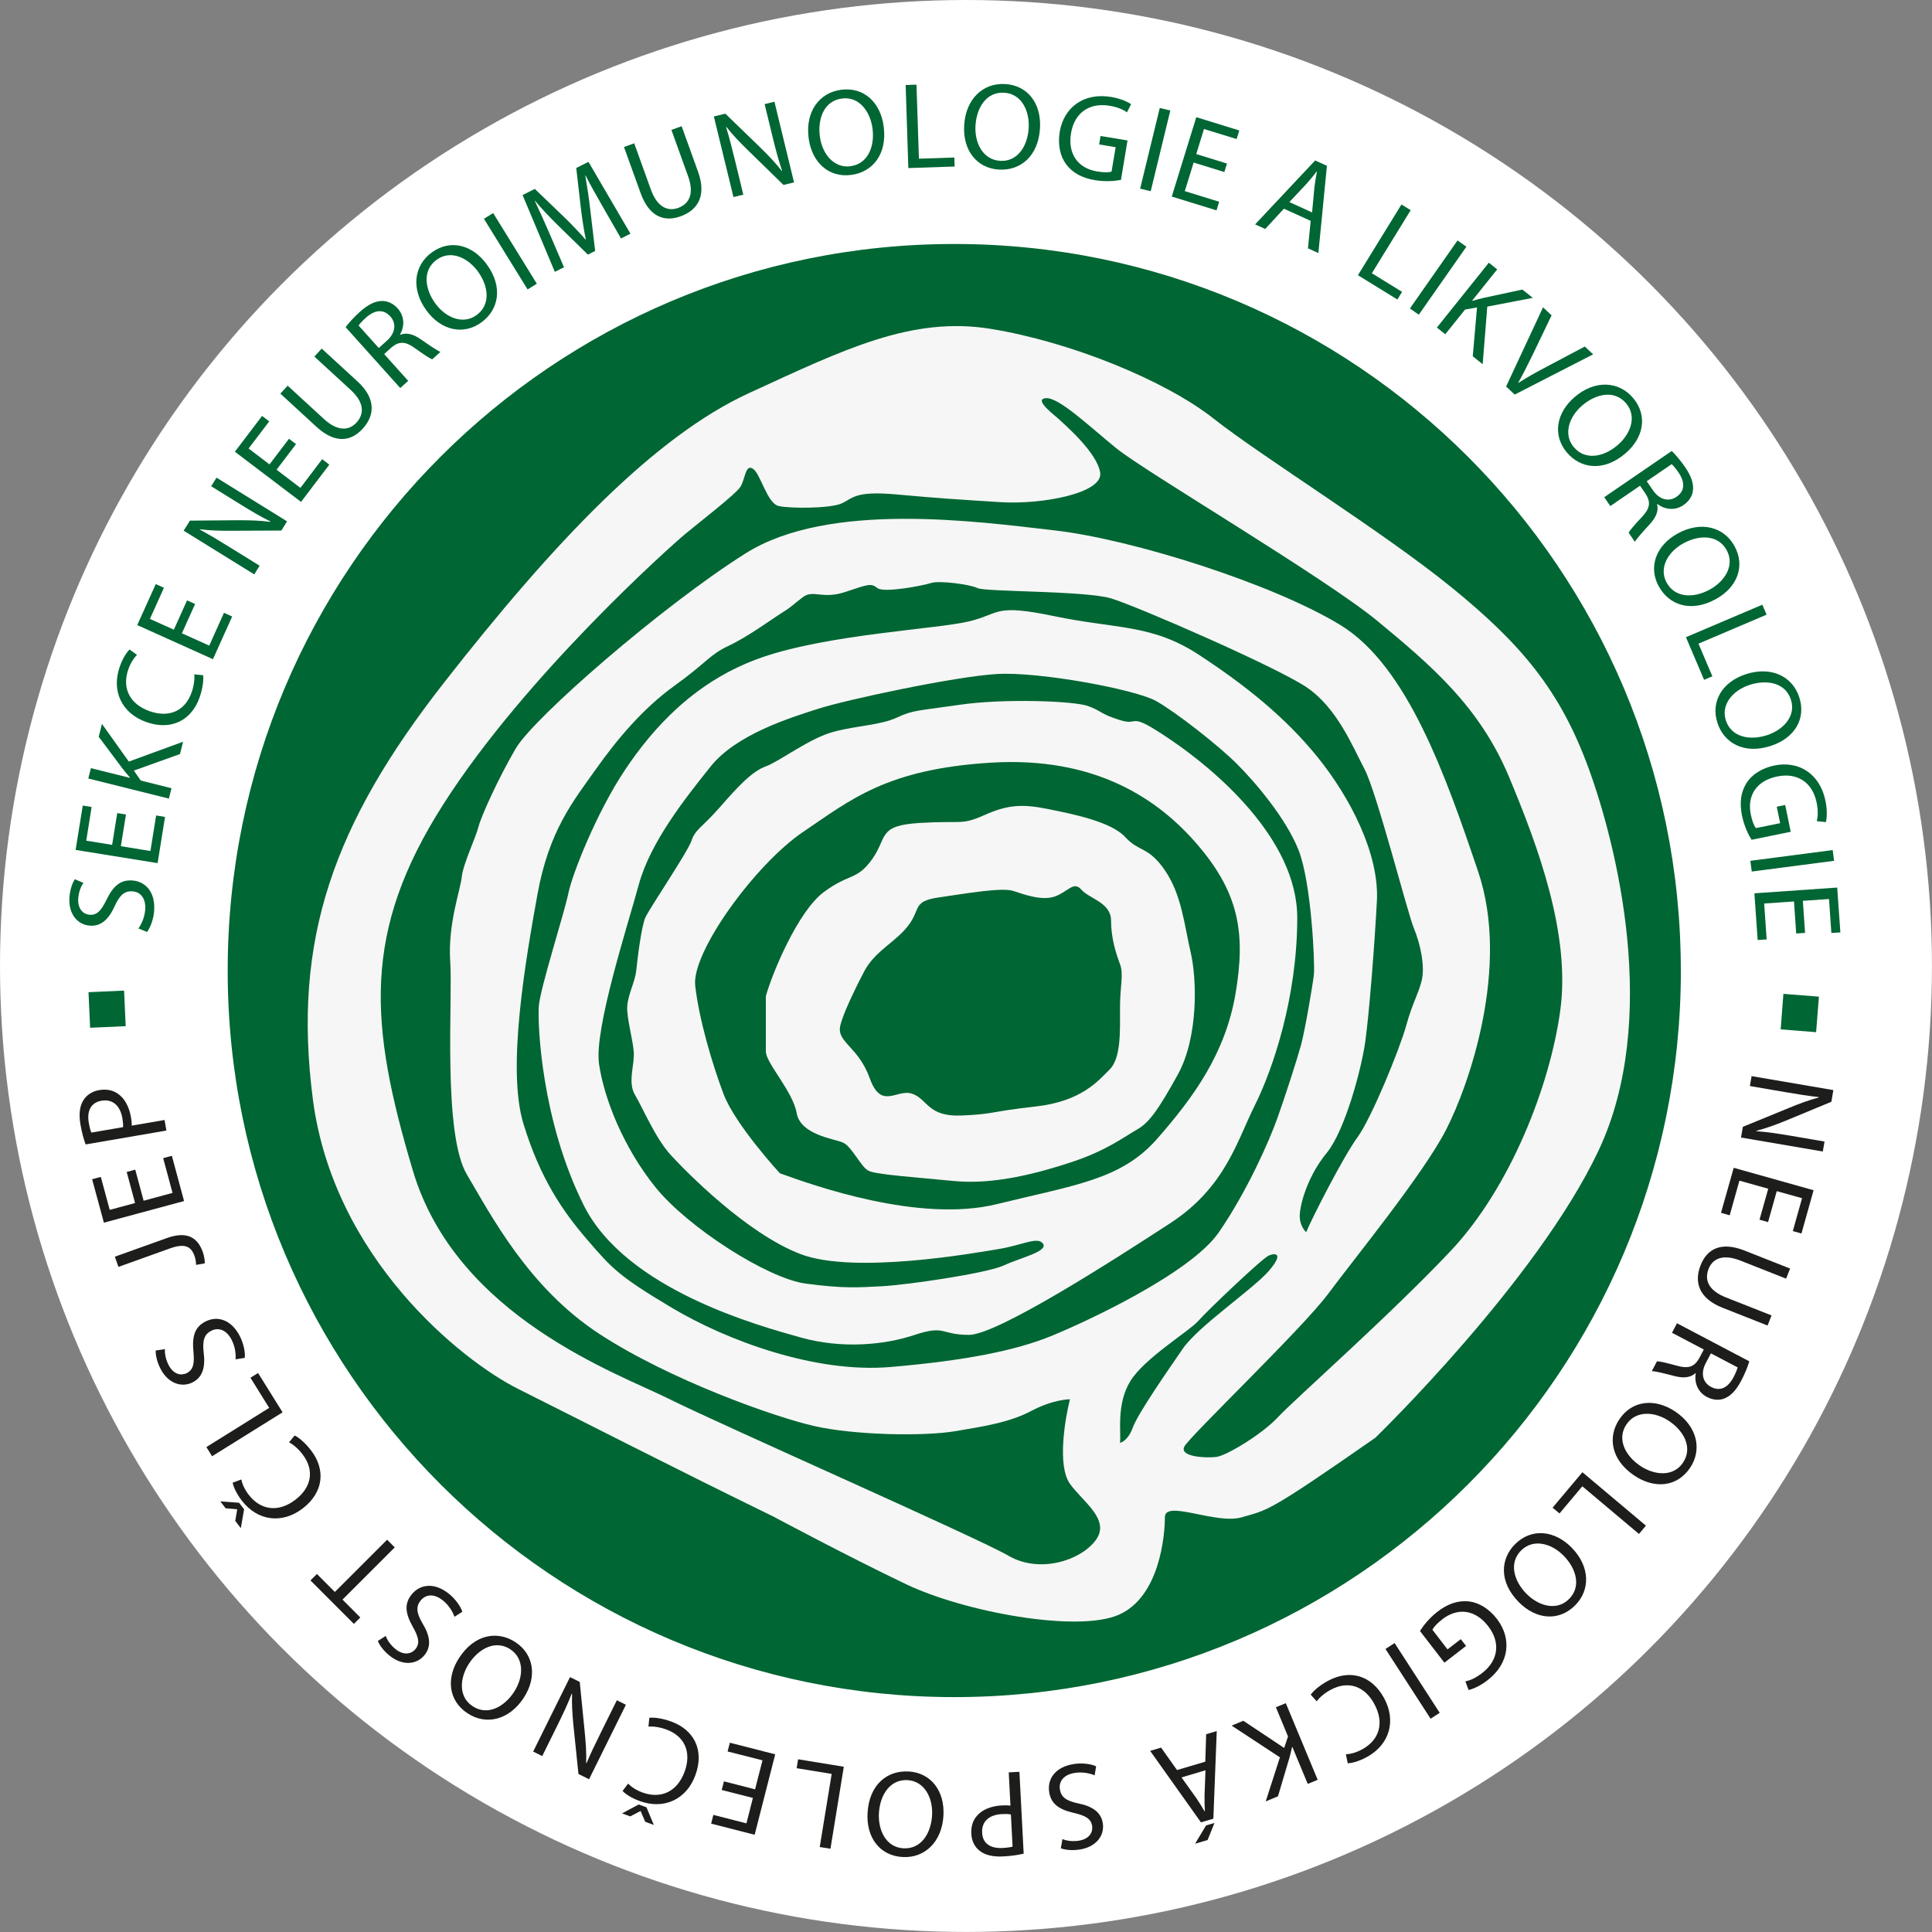 <svg xmlns="http://www.w3.org/2000/svg" viewBox="0 0 426.97 426.97"><rect x="0" y="0" width="426.97" height="426.97" fill="#808080" stroke="none"/><defs><style> .cls-1 { fill: #f6f6f6; } .cls-2 { fill: #1d1d1b; } .cls-3 { fill: #fff; } .cls-4 { fill: #063; } </style></defs><g id="Vrstva_2"><circle class="cls-3" cx="213.48" cy="213.48" r="213.48"></circle></g><g id="Layer_1"><path class="cls-4" d="M371.47,214.49c0,88.68-71.89,160.57-160.57,160.57S50.32,303.17,50.32,214.49,122.21,53.92,210.89,53.92s160.57,71.9,160.57,160.57"></path><path class="cls-4" d="M30.59,205.18c.73-1.01,1.37-2.49,1.5-4.12.19-2.41-.94-3.93-2.79-4.07-1.71-.14-2.79.76-3.91,3.16-1.27,2.9-2.99,4.62-5.54,4.42-2.85-.22-4.78-2.75-4.5-6.31.15-1.84.69-3.19,1.19-3.95l1.9.81c-.4.54-1.01,1.72-1.14,3.37-.2,2.5,1.21,3.57,2.47,3.67,1.68.13,2.61-.92,3.79-3.36,1.47-2.99,3.06-4.42,5.74-4.21,2.79.22,5.1,2.48,4.76,6.8-.14,1.76-.84,3.64-1.57,4.57l-1.9-.78Z"></path><polygon class="cls-4" points="27.84 180 26.71 187.01 33.24 188.07 34.51 180.22 36.47 180.54 34.83 190.75 16.71 187.83 18.29 178.03 20.25 178.34 19.06 185.79 24.78 186.71 25.91 179.69 27.84 180"></polygon><path class="cls-4" d="M19.51,172.06l.58-2.3,8.59,2.14.02-.08c-.56-.65-1.08-1.28-1.55-1.88l-5.33-7.11.71-2.85,5.94,8.33,11.99-4.39-.68,2.72-10.2,3.66,1.53,2.2,6.79,1.7-.58,2.29-17.8-4.44Z"></path><path class="cls-4" d="M44.89,149.24c.13.94-.04,2.75-.77,4.86-1.7,4.89-6.06,7.47-11.74,5.49-5.43-1.89-7.8-6.83-5.93-12.21.74-2.13,1.69-3.36,2.17-3.85l1.66,1.2c-.7.68-1.43,1.78-1.93,3.22-1.41,4.06.25,7.67,4.77,9.24,4.24,1.47,7.8-.03,9.25-4.23.48-1.39.68-2.88.56-3.93l1.96.19Z"></path><polygon class="cls-4" points="43.12 133.48 40.2 139.96 46.24 142.68 49.5 135.43 51.31 136.25 47.06 145.68 30.33 138.14 34.42 129.09 36.23 129.9 33.13 136.78 38.42 139.16 41.34 132.68 43.12 133.48"></polygon><path class="cls-4" d="M56.19,126.94l-15.6-9.66,1.38-2.22,10.97-.09c2.53,0,4.75.09,6.79.36l.02-.09c-2.2-1.1-4.13-2.23-6.53-3.72l-6.55-4.06,1.18-1.9,15.59,9.66-1.26,2.03-10.98.05c-2.41.02-4.83-.05-7-.33l-.02.08c2.04,1.1,3.93,2.24,6.52,3.84l6.67,4.13-1.17,1.9Z"></path><polygon class="cls-4" points="65.42 98.15 61.12 103.81 66.39 107.82 71.2 101.48 72.78 102.69 66.53 110.92 51.91 99.83 57.92 91.92 59.5 93.12 54.94 99.12 59.56 102.63 63.86 96.97 65.42 98.15"></polygon><path class="cls-4" d="M63.57,85.23l8.02,7.37c3.01,2.76,5.53,2.6,7.18.8,1.82-1.98,1.7-4.5-1.27-7.23l-8.02-7.37,1.62-1.76,7.9,7.25c4.15,3.81,3.83,7.54,1.14,10.47-2.54,2.77-6.02,3.41-10.23-.46l-7.95-7.31,1.62-1.76Z"></path><path class="cls-4" d="M76.39,72.29c.73-.98,1.91-2.27,3.1-3.34,1.89-1.69,3.45-2.44,4.99-2.43,1.2-.01,2.44.56,3.4,1.63,1.6,1.79,1.52,4.02.53,5.78l.05.06c1.36-.56,2.86-.15,4.49.96,2.15,1.5,3.66,2.53,4.39,2.82l-1.82,1.64c-.58-.21-1.92-1.09-3.82-2.47-2.09-1.52-3.48-1.55-5.14-.19l-1.66,1.5,5.31,5.92-1.76,1.58-12.07-13.45ZM83.71,76.91l1.8-1.62c1.88-1.69,2.15-3.8.75-5.36-1.58-1.76-3.55-1.39-5.41.29-.85.76-1.37,1.37-1.6,1.72l4.46,4.97Z"></path><path class="cls-4" d="M106.38,71.25c-3.94,2.87-8.88,1.83-12.15-2.66-3.43-4.71-2.78-9.9,1.18-12.79,4.06-2.97,8.95-1.77,12.16,2.62,3.71,5.08,2.59,10.07-1.16,12.81l-.02.02ZM105.35,69.61c3.04-2.21,2.71-6.26.26-9.62-2.15-2.95-5.94-4.9-9.13-2.57-3.18,2.32-2.6,6.45-.26,9.66,2.28,3.12,6.09,4.75,9.11,2.55l.02-.02Z"></path><rect class="cls-4" x="111.59" y="46.34" width="2.4" height="18.36" transform="translate(-12.34 67.6) rotate(-31.72)"></rect><path class="cls-4" d="M133.22,45.69c-1.26-2.2-2.82-4.92-3.83-6.94l-.05.02c.37,2.19.77,4.61,1.07,7.27l1.12,9.41-1.6.82-6.61-6.46c-1.94-1.92-3.64-3.71-5.08-5.43l-.05.02c.99,2.07,2.24,4.88,3.34,7.41l3.11,7.25-2.02,1.02-7.13-16.97,2.7-1.36,6.79,6.52c1.7,1.68,3.16,3.23,4.46,4.71l.04-.02c-.4-1.88-.73-4-1.05-6.43l-1.08-9.4,2.7-1.36,9.28,15.88-2.09,1.05-4.02-7Z"></path><path class="cls-4" d="M140.16,31.67l3.69,10.25c1.39,3.84,3.7,4.86,6,4.04,2.53-.92,3.59-3.21,2.22-7l-3.69-10.25,2.26-.82,3.64,10.1c1.91,5.3-.11,8.46-3.85,9.81-3.53,1.28-6.92.24-8.86-5.14l-3.67-10.17,2.26-.82Z"></path><path class="cls-4" d="M162.1,43.57l-4.34-17.83,2.54-.62,7.88,7.63c1.81,1.77,3.32,3.4,4.59,5.02l.07-.05c-.79-2.33-1.37-4.48-2.04-7.23l-1.82-7.48,2.17-.53,4.33,17.83-2.33.56-7.86-7.67c-1.73-1.68-3.41-3.43-4.75-5.15l-.07.04c.68,2.22,1.22,4.35,1.95,7.31l1.85,7.62-2.17.53Z"></path><path class="cls-4" d="M188.07,38.66c-4.84.63-8.66-2.68-9.37-8.18-.74-5.78,2.34-10.02,7.2-10.64,5-.65,8.7,2.75,9.4,8.15.8,6.24-2.58,10.08-7.2,10.67h-.02ZM187.96,36.73c3.73-.48,5.39-4.18,4.87-8.31-.47-3.62-2.85-7.16-6.76-6.65-3.91.5-5.39,4.4-4.89,8.34.49,3.84,3.06,7.1,6.76,6.63h.03Z"></path><polygon class="cls-4" points="200.15 18.79 202.54 18.71 203.08 35.07 210.91 34.81 210.98 36.8 200.74 37.14 200.15 18.79"></polygon><path class="cls-4" d="M220.79,37.48c-4.87-.27-8.03-4.21-7.71-9.76.33-5.82,4.13-9.42,9.02-9.15,5.03.28,8.05,4.3,7.74,9.74-.36,6.27-4.38,9.43-9.04,9.17h-.02ZM221.03,35.55c3.76.22,6.07-3.12,6.31-7.28.21-3.64-1.49-7.56-5.43-7.78-3.94-.23-6.1,3.33-6.33,7.3-.22,3.87,1.7,7.54,5.43,7.75h.02Z"></path><path class="cls-4" d="M247.72,39.75c-1.11.23-3.31.47-5.76.06-2.73-.46-4.87-1.53-6.36-3.52-1.3-1.76-1.87-4.34-1.4-7.16.91-5.4,5.3-8.71,11.37-7.7,2.09.35,3.67,1.09,4.4,1.59l-.91,1.8c-.89-.62-2.04-1.14-3.86-1.45-4.41-.74-7.74,1.52-8.5,6.05-.77,4.59,1.52,7.76,5.76,8.47,1.53.26,2.61.22,3.19.04l.91-5.4-3.65-.61.31-1.87,5.96.99-1.45,8.7Z"></path><rect class="cls-4" x="246.11" y="31.85" width="18.35" height="2.4" transform="translate(162.86 273.3) rotate(-76.33)"></rect><polygon class="cls-4" points="270.58 38.02 263.79 35.92 261.84 42.24 269.43 44.59 268.85 46.49 258.96 43.44 264.38 25.9 273.88 28.83 273.29 30.73 266.08 28.51 264.37 34.05 271.16 36.14 270.58 38.02"></polygon><path class="cls-4" d="M283.73,46.14l-4.12,4.46-2.23-1.01,13.27-14.13,2.6,1.18-1.89,19.29-2.3-1.05.6-6.07-5.92-2.69ZM289.97,46.94l.52-5.57c.15-1.24.35-2.35.55-3.42l-.07-.03c-.66.87-1.41,1.78-2.19,2.65l-3.83,4.09,5.03,2.29Z"></path><polygon class="cls-4" points="309.72 45.19 311.76 46.45 303.18 60.39 309.86 64.5 308.82 66.19 300.1 60.82 309.72 45.19"></polygon><polygon class="cls-4" points="324.07 54.52 313.55 69.55 311.59 68.17 322.11 53.14 324.07 54.52"></polygon><path class="cls-4" d="M329.03,58.06l1.85,1.47-5.53,6.91.06.05c.82-.25,1.61-.45,2.35-.63l8.68-1.87,2.3,1.84-10.05,1.93-1.02,12.73-2.19-1.75.94-10.8-2.64.47-4.38,5.46-1.85-1.48,11.47-14.32Z"></path><path class="cls-4" d="M332.85,85.41l8.16-17.49,1.89,1.77-4.1,8.54c-1.14,2.33-2.19,4.45-3.27,6.35l.04.04c1.83-1.19,3.95-2.38,6.2-3.55l8.47-4.49,1.84,1.73-17.33,8.89-1.91-1.79Z"></path><path class="cls-4" d="M346.28,100c-3.15-3.71-2.46-8.72,1.78-12.31,4.44-3.76,9.67-3.48,12.84.25,3.25,3.84,2.42,8.79-1.74,12.31-4.8,4.06-9.85,3.32-12.86-.23l-.02-.02ZM347.84,98.85c2.43,2.87,6.44,2.25,9.61-.44,2.78-2.35,4.46-6.27,1.91-9.28-2.55-3.01-6.62-2.13-9.65.44-2.95,2.5-4.3,6.42-1.89,9.27l.02.02Z"></path><path class="cls-4" d="M369.46,99.67c.88.85,2,2.2,2.92,3.52,1.43,2.09,1.96,3.74,1.75,5.26-.14,1.19-.87,2.35-2.06,3.16-1.97,1.35-4.17.98-5.79-.22l-.07.05c.39,1.42-.22,2.86-1.53,4.32-1.78,1.94-2.99,3.3-3.37,3.99l-1.39-2.03c.29-.55,1.34-1.77,2.94-3.46,1.78-1.88,2-3.25.85-5.07l-1.26-1.85-6.57,4.5-1.34-1.96,14.92-10.22ZM363.92,106.34l1.37,2c1.43,2.09,3.49,2.64,5.22,1.45,1.95-1.34,1.84-3.34.42-5.4-.65-.95-1.18-1.54-1.5-1.81l-5.51,3.77Z"></path><path class="cls-4" d="M366.58,129.58c-2.33-4.28-.64-9.04,4.23-11.7,5.12-2.79,10.19-1.46,12.53,2.84,2.41,4.42.59,9.11-4.19,11.71-5.52,3.01-10.32,1.25-12.55-2.84l-.02-.02ZM368.34,128.78c1.8,3.3,5.85,3.51,9.51,1.52,3.2-1.75,5.63-5.24,3.75-8.71-1.89-3.46-6.06-3.43-9.55-1.53-3.4,1.85-5.51,5.42-3.73,8.69l.02.03Z"></path><polygon class="cls-4" points="389.47 133.64 390.41 135.84 375.36 142.25 378.43 149.46 376.6 150.24 372.59 140.82 389.47 133.64"></polygon><path class="cls-4" d="M379.54,159.7c-1.5-4.63,1.03-9,6.32-10.71,5.55-1.8,10.28.45,11.78,5.12,1.56,4.79-1.11,9.06-6.29,10.73-5.98,1.94-10.38-.68-11.81-5.11v-.03ZM381.42,159.23c1.16,3.57,5.1,4.53,9.07,3.25,3.47-1.12,6.51-4.1,5.3-7.86-1.21-3.76-5.31-4.49-9.1-3.27-3.68,1.19-6.42,4.31-5.28,7.85v.03Z"></path><path class="cls-4" d="M387.1,185.6c-.62-.96-1.62-2.92-2.12-5.35-.55-2.72-.32-5.1,1-7.21,1.18-1.85,3.38-3.3,6.18-3.87,5.36-1.1,10.04,1.8,11.27,7.83.43,2.08.31,3.83.09,4.68l-2.01-.2c.25-1.05.33-2.32-.04-4.14-.9-4.37-4.2-6.67-8.71-5.74-4.57.93-6.7,4.21-5.83,8.42.31,1.52.74,2.52,1.12,2.99l5.36-1.09-.75-3.63,1.87-.39,1.22,5.92-8.65,1.77Z"></path><rect class="cls-4" x="386.91" y="189.04" width="18.35" height="2.39" transform="translate(-21.28 52.82) rotate(-7.43)"></rect><polygon class="cls-4" points="396.96 206.3 396.47 199.22 389.88 199.67 390.43 207.61 388.44 207.74 387.72 197.42 406.02 196.15 406.72 206.06 404.73 206.19 404.21 198.68 398.43 199.08 398.92 206.16 396.96 206.3"></polygon><polygon class="cls-4" points="394.13 219.64 401.98 220.26 401.36 228.11 393.53 227.49 394.13 219.64"></polygon><path class="cls-2" d="M387.09,237.82l18.08,3.09-.44,2.58-10.13,4.2c-2.35.95-4.43,1.7-6.43,2.21v.09c2.46.19,4.67.52,7.46.99l7.59,1.3-.38,2.2-18.08-3.09.41-2.36,10.16-4.17c2.23-.92,4.5-1.77,6.61-2.32v-.09c-2.32-.25-4.49-.6-7.5-1.11l-7.72-1.33.38-2.2Z"></path><polygon class="cls-2" points="388.85 269.55 390.78 262.71 384.41 260.92 382.26 268.58 380.34 268.03 383.15 258.08 400.8 263.04 398.12 272.6 396.21 272.07 398.25 264.8 392.66 263.24 390.74 270.08 388.85 269.55"></polygon><path class="cls-2" d="M394.73,282.58l-10.13-4c-3.81-1.5-6.1-.45-7,1.83-.99,2.5.03,4.81,3.78,6.3l10.13,4-.88,2.23-9.98-3.94c-5.24-2.08-6.28-5.68-4.82-9.38,1.38-3.5,4.4-5.35,9.72-3.24l10.06,3.97-.88,2.23Z"></path><path class="cls-2" d="M386.59,300.86c-.33,1.17-1.01,2.79-1.75,4.21-1.18,2.24-2.39,3.48-3.83,4.02-1.12.42-2.48.32-3.76-.35-2.12-1.12-2.82-3.24-2.5-5.23l-.07-.04c-1.08,1-2.63,1.14-4.53.66-2.54-.66-4.31-1.1-5.1-1.11l1.14-2.17c.62,0,2.18.35,4.43.98,2.5.7,3.81.25,4.88-1.62l1.04-1.97-7.03-3.7,1.1-2.1,16,8.42ZM378.11,299.08l-1.13,2.15c-1.18,2.24-.7,4.3,1.16,5.28,2.09,1.1,3.8.07,4.97-2.15.53-1.01.81-1.75.9-2.17l-5.91-3.1Z"></path><path class="cls-2" d="M357.93,313.59c2.73-4.04,7.73-4.72,12.34-1.61,4.82,3.27,5.96,8.39,3.21,12.44-2.82,4.18-7.82,4.71-12.34,1.65-5.21-3.53-5.85-8.61-3.23-12.46v-.02ZM359.45,314.78c-2.11,3.11-.44,6.81,3.01,9.15,3.02,2.05,7.25,2.6,9.47-.67,2.21-3.27.27-6.96-3.02-9.18-3.2-2.17-7.35-2.41-9.44.68l-.02.02Z"></path><polygon class="cls-2" points="363.75 337.17 362.21 339 349.69 328.47 344.65 334.47 343.12 333.19 349.71 325.36 363.75 337.17"></polygon><path class="cls-2" d="M334.94,341.16c3.49-3.4,8.52-3.08,12.41.88,4.07,4.17,4.17,9.41.66,12.83-3.6,3.52-8.6,3.04-12.41-.85-4.4-4.5-4.01-9.59-.68-12.85l.02-.02ZM336.19,342.63c-2.68,2.63-1.78,6.58,1.12,9.56,2.55,2.6,6.58,3.99,9.4,1.24,2.82-2.76,1.65-6.77-1.13-9.6-2.69-2.77-6.71-3.83-9.37-1.22l-.02.02Z"></path><path class="cls-2" d="M313.82,360.44c.6-.97,1.91-2.74,3.87-4.26,2.19-1.69,4.44-2.53,6.92-2.27,2.18.24,4.45,1.59,6.2,3.86,3.34,4.34,2.79,9.82-2.09,13.58-1.68,1.3-3.31,1.96-4.16,2.14l-.71-1.9c1.06-.23,2.23-.72,3.7-1.85,3.54-2.72,4.16-6.7,1.34-10.35-2.84-3.69-6.72-4.17-10.13-1.54-1.22.95-1.93,1.77-2.2,2.32l3.34,4.34,2.93-2.26,1.17,1.5-4.79,3.7-5.39-6.99Z"></path><rect class="cls-2" x="310.99" y="362.27" width="2.4" height="18.36" transform="translate(-151.7 229.17) rotate(-32.9)"></rect><path class="cls-2" d="M289.68,374.51c.54-.78,1.88-2.01,3.85-3.07,4.54-2.46,9.5-1.43,12.36,3.86,2.74,5.05,1.16,10.3-3.83,13.01-1.99,1.08-3.51,1.35-4.21,1.38l-.41-2c.97-.03,2.25-.35,3.59-1.08,3.78-2.05,4.99-5.83,2.69-10.04-2.13-3.95-5.77-5.23-9.67-3.11-1.29.7-2.44,1.67-3.06,2.53l-1.31-1.46Z"></path><path class="cls-2" d="M291.2,393.34l-2.19.9-3.4-8.17-.07.04c-.18.84-.38,1.62-.58,2.36l-2.53,8.51-2.71,1.13,3.14-9.74-10.67-7.01,2.59-1.07,9.02,6.01.85-2.54-2.68-6.46,2.19-.9,7.05,16.94Z"></path><path class="cls-2" d="M266.37,389.33l.19-6.07,2.34-.7-.75,19.37-2.74.81-11.23-15.8,2.42-.72,3.52,4.96,6.24-1.85ZM261.12,392.82l3.25,4.54c.71,1.04,1.28,2,1.84,2.94l.07-.02c-.06-1.09-.1-2.27-.08-3.45l.21-5.6-5.3,1.58ZM264.11,407.46l2.43-4.04,1.86-.55-1.52,3.77-2.77.82Z"></path><path class="cls-2" d="M241.93,392.35c-1.14-.49-2.73-.78-4.35-.55-2.4.35-3.62,1.79-3.35,3.62.25,1.7,1.36,2.55,3.95,3.11,3.11.6,5.17,1.89,5.54,4.43.42,2.83-1.62,5.28-5.16,5.79-1.83.27-3.27.04-4.12-.28l.36-2.03c.62.27,1.91.6,3.55.36,2.48-.36,3.2-1.98,3.02-3.21-.24-1.67-1.47-2.35-4.12-2.95-3.25-.77-5.01-2-5.39-4.66-.41-2.78,1.28-5.53,5.57-6.15,1.75-.26,3.74,0,4.81.52l-.33,2.02Z"></path><path class="cls-2" d="M226.23,409.65c-1.12.27-2.61.52-4.52.62-2.33.12-4.08-.33-5.22-1.26-1.06-.82-1.75-2.11-1.83-3.72-.08-1.66.34-2.99,1.24-3.99,1.18-1.4,3.18-2.18,5.5-2.3.71-.04,1.36-.04,1.91.06l-.38-7.37,2.36-.12.94,18.08ZM223.41,401c-.53-.11-1.18-.13-1.97-.09-2.86.15-4.52,1.63-4.39,4.13.12,2.42,1.9,3.5,4.51,3.36,1.03-.05,1.81-.17,2.22-.3l-.37-7.1Z"></path><path class="cls-2" d="M200.8,391.49c4.87.28,8.02,4.23,7.7,9.77-.34,5.82-4.15,9.42-9.04,9.14-5.03-.29-8.05-4.31-7.73-9.75.36-6.28,4.39-9.43,9.04-9.15h.03ZM200.56,393.41c-3.75-.22-6.07,3.12-6.32,7.28-.21,3.64,1.47,7.56,5.41,7.78,3.94.23,6.11-3.32,6.34-7.29.22-3.86-1.69-7.55-5.41-7.77h-.02Z"></path><polygon class="cls-2" points="183.53 408.57 181.16 408.19 183.8 392.03 176.06 390.77 176.38 388.8 186.48 390.45 183.53 408.57"></polygon><polygon class="cls-2" points="159.99 393.68 166.87 395.44 168.51 389.03 160.8 387.07 161.3 385.14 171.32 387.7 166.78 405.48 157.16 403.02 157.65 401.09 164.96 402.96 166.39 397.34 159.5 395.59 159.99 393.68"></polygon><path class="cls-2" d="M142.87,399.41l1.62,3.9-1.9-.7-1-2.35-.05-.02-2.26,1.18-1.81-.66,3.67-1.97,1.72.62ZM143.51,379.63c.94-.12,2.75.07,4.86.84,4.86,1.77,7.38,6.15,5.32,11.81-1.96,5.4-6.94,7.7-12.29,5.76-2.12-.77-3.34-1.73-3.82-2.23l1.23-1.63c.67.7,1.77,1.45,3.2,1.97,4.04,1.46,7.67-.15,9.3-4.64,1.53-4.22.08-7.8-4.09-9.31-1.38-.5-2.87-.72-3.92-.62l.21-1.95Z"></path><path class="cls-2" d="M138.32,376.76l-8.14,16.45-2.34-1.16-1.13-10.92c-.24-2.52-.36-4.74-.28-6.79l-.09-.02c-.89,2.3-1.84,4.32-3.09,6.86l-3.42,6.91-2-1,8.14-16.45,2.15,1.06,1.09,10.94c.24,2.39.41,4.81.33,7h.09c.9-2.12,1.85-4.12,3.21-6.85l3.48-7.03,2,.99Z"></path><path class="cls-2" d="M113.93,362.94c4.07,2.67,4.83,7.68,1.79,12.31-3.2,4.88-8.29,6.09-12.39,3.39-4.21-2.76-4.82-7.75-1.83-12.3,3.45-5.26,8.52-5.98,12.41-3.42h.03ZM112.76,364.48c-3.14-2.06-6.81-.33-9.1,3.15-2,3.05-2.5,7.28.8,9.45,3.3,2.16,6.96.16,9.14-3.16,2.12-3.23,2.3-7.38-.82-9.42l-.02-.02Z"></path><path class="cls-2" d="M100.44,357.31c-.41-1.18-1.26-2.55-2.52-3.58-1.88-1.55-3.76-1.47-4.94-.04-1.08,1.32-.97,2.72.36,5.02,1.66,2.69,2.09,5.09.47,7.07-1.81,2.21-4.99,2.35-7.75.09-1.43-1.17-2.23-2.39-2.56-3.22l1.75-1.11c.21.64.84,1.82,2.12,2.88,1.94,1.58,3.62,1.03,4.42.06,1.07-1.3.74-2.66-.6-5.03-1.62-2.91-1.89-5.04-.18-7.12,1.78-2.17,4.95-2.77,8.3-.03,1.36,1.12,2.52,2.77,2.86,3.89l-1.73,1.12Z"></path><polygon class="cls-2" points="75.69 353.51 79.63 357.46 78.21 358.88 68.61 349.27 70.04 347.85 74 351.82 85.55 340.28 87.24 341.97 75.69 353.51"></polygon><path class="cls-2" d="M53.94,333.57l-.72,4.15-1.23-1.6.43-2.53-.03-.04-2.53-.22-1.17-1.53,4.15.31,1.11,1.45ZM65.11,317.24c.86.4,2.28,1.54,3.64,3.31,3.15,4.1,2.91,9.16-1.86,12.82-4.56,3.49-9.99,2.77-13.46-1.75-1.37-1.79-1.88-3.26-2.02-3.94l1.92-.72c.19.96.7,2.17,1.63,3.38,2.62,3.4,6.54,4.01,10.34,1.09,3.56-2.73,4.26-6.52,1.55-10.04-.89-1.17-2.02-2.16-2.97-2.63l1.23-1.52Z"></path><polygon class="cls-2" points="46.87 321.83 45.61 319.8 59.49 311.14 55.35 304.48 57.03 303.43 62.45 312.12 46.87 321.83"></polygon><path class="cls-2" d="M52.06,300.41c.1-1.24-.12-2.83-.86-4.29-1.09-2.16-2.85-2.86-4.5-2.03-1.53.78-1.99,2.1-1.7,4.74.43,3.13-.14,5.51-2.42,6.66-2.55,1.29-5.52.14-7.13-3.04-.84-1.65-1.07-3.09-1.04-3.99l2.04-.3c-.06.66.04,1.99.79,3.47,1.13,2.23,2.9,2.4,4.01,1.84,1.5-.76,1.75-2.14,1.49-4.85-.31-3.32.3-5.37,2.7-6.58,2.5-1.27,5.65-.54,7.6,3.32.8,1.58,1.19,3.55,1.05,4.73l-2.03.32Z"></path><path class="cls-2" d="M26.18,279.98l-.8-2.25,11.56-4.14c4.59-1.64,6.81.11,7.87,3.08.3.85.48,1.91.44,2.53l-1.93.34c.01-.53-.07-1.25-.35-2.02-.72-2-2.03-2.83-5.41-1.62l-11.38,4.08Z"></path><polygon class="cls-2" points="29.89 258.49 31.74 265.36 38.13 263.63 36.06 255.95 37.98 255.43 40.68 265.43 22.96 270.21 20.36 260.61 22.28 260.09 24.25 267.38 29.85 265.87 28 259 29.89 258.49"></polygon><path class="cls-2" d="M18.93,252.93c-.41-1.09-.82-2.54-1.15-4.42-.4-2.3-.15-4.08.63-5.33.69-1.14,1.9-1.99,3.48-2.26,1.63-.28,3.01,0,4.11.76,1.52,1,2.54,2.9,2.94,5.19.12.7.2,1.34.16,1.9l7.27-1.25.4,2.33-17.84,3.07ZM27.19,249.1c.05-.53-.01-1.18-.14-1.96-.49-2.81-2.15-4.3-4.62-3.88-2.39.41-3.25,2.3-2.81,4.88.18,1.02.39,1.78.57,2.16l7-1.2Z"></path><rect class="cls-4" x="19.73" y="219.09" width="7.87" height="7.87" transform="translate(-10.05 1.3) rotate(-2.59)"></rect><path class="cls-1" d="M171.23,335.31c-20.99-10.21-44.24-22.12-56.72-28.36-12.48-6.24-40.84-28.93-45.38-64.1-4.54-35.17,4.54-60.7,28.93-91.9,24.39-31.19,46.51-54.45,67.5-64.09,20.99-9.64,35.89-17.02,53.4-14.18,17.51,2.84,38.49,11.34,49.27,19.85,10.78,8.51,37.44,24.96,52.75,37.44,15.32,12.48,23.82,22.69,30.06,39.71,6.24,17.02,15.88,55.59,2.27,84.52-13.62,28.93-49.35,63.53-49.35,63.53-24.39,17.02-23.82,15.89-29.5,17.58-5.68,1.7-17.02-3.97-17.02,0s-1.13,17.59-10.21,21.56c-9.08,3.97-34.04-.57-47.08-6.8-13.04-6.24-28.93-14.75-28.93-14.75"></path><path class="cls-4" d="M236.46,309.21c-1.13,4.54-2.83,14.75,0,18.72,2.84,3.97,9.08,7.94,5.67,12.48-3.4,4.54-12.48,7.38-19.28,3.4-6.81-3.97-63.53-28.93-74.88-34.6-11.35-5.67-47.08-18.15-56.72-50.48-9.64-32.33-11.34-52.75,6.81-81.12,18.15-28.36,49.92-56.72,53.32-59.55,3.4-2.84,11.18-8.79,12.26-10.49,1.07-1.7,1.07-5.1,2.77-3.97,1.7,1.14,3.12,7.66,5.68,8.23,2.55.57,11.35.57,13.9-.57,2.55-1.13,2.84-2.84,12.2-1.98,9.36.85,13.9,1.13,22.97,1.7,9.08.57,22.68-1.98,21.98-6.53-.71-4.54-8.08-10.78-8.93-11.63-.85-.85-5.96-4.54-3.12-4.82,2.83-.28,9.36,5.96,15.6,11.06,6.24,5.1,46.23,28.65,57.86,38.29,11.63,9.64,22.41,18.72,28.93,34.32,6.52,15.59,13.62,34.88,11.34,51.61-2.27,16.73-11.06,39.14-24.1,53.04-13.04,13.9-34.89,33.19-38.29,36.87-3.41,3.69-11.34,8.51-13.61,8.79-2.27.29-8.23,0-7.09-2.27,1.14-2.27,26.1-26.1,31.77-33.75,5.67-7.65,20.99-26.38,26.09-36.3,5.1-9.93,14.18-36.02,7.09-57-7.09-20.98-15.6-45.38-30.35-54.46-14.75-9.07-45.94-19-63.25-20.98-17.3-1.99-49.92-6.53-68.35,5.1-18.43,11.63-46.8,36.3-50.76,43.11-3.97,6.81-7.66,15.04-8.23,17.3-.56,2.27-3.4,8.23-3.69,11.06-.28,2.83-3.12,10.49-2.55,18.72.57,8.22-1.7,38.01,3.69,47.08,5.39,9.08,13.61,24.96,29.21,35.17,15.6,10.21,38.85,18.44,47.65,20.42,8.79,1.99,24.02,2.27,30.87,1.14,6.85-1.14,12.24-1.99,17.06-4.54,4.83-2.55,8.51-2.55,8.51-2.55"></path><path class="cls-4" d="M247.52,318.86c.28-2.27-.85-8.51,2.27-13.61,3.12-5.11,13.05-11.06,15.03-13.33,1.99-2.27,14.18-13.89,15.6-14.46,1.42-.57,3.4-.57,0,3.4-3.4,3.97-15.6,12.22-19,17.17-3.41,4.96-9.93,14.32-11.06,17.44-1.14,3.12-2.84,3.4-2.84,3.4"></path><path class="cls-4" d="M288.65,272.35c1.13-2.83,8.22-16.74,11.34-20.99,3.12-4.25,9.36-19.57,10.77-24.68,1.42-5.11,2.55-6.63,3.4-9.84.85-3.21-.28-8.32-1.7-11.71-1.41-3.4-8.21-30.07-10.91-35.17-2.69-5.11-6.1-13.61-12.91-18.15-6.81-4.53-37.44-17.87-43.11-19.57-5.67-1.7-27.79-1.42-29.5-2.27-1.7-.85-8.51-1.7-10.21-1.14-1.7.57-10.49,2.27-11.91,1.14-1.42-1.14-1.99-.85-7.09.85-5.1,1.7-7.09-.57-9.36,1.13-2.27,1.7-2.27,1.99-4.53,3.4-2.27,1.42-7.66,5.39-11.92,7.38-4.25,1.99-4.82,3.69-11.91,8.79-7.09,5.1-12.77,11.91-17.58,18.71-4.82,6.81-10.21,13.33-12.76,27.51-2.55,14.18-6.8,38.29-3.12,50.48,3.69,12.2,8.79,19.57,14.18,25.81,5.39,6.24,6.81,7.94,18.72,15.03,11.91,7.09,31.48,14.47,48.22,13.05,16.73-1.42,27.8-3.69,35.46-6.81,7.66-3.11,30.91-13.89,37.15-22.97,6.24-9.08,11.12-20.13,12.94-25.24,1.81-5.11,4.37-13.04,5.22-16.17.85-3.11,2.55-13.05,2.83-15.46.28-2.41-.57-20.55-3.4-27.64-2.83-7.1-9.64-15.04-13.62-19.01-3.97-3.97-13.33-11.34-17.86-13.89-4.55-2.55-25.81-6.53-35.17-5.96-9.36.56-33.18,5.67-39.42,7.66-6.24,1.99-18.15,5.67-23.83,12.76-5.67,7.09-13.33,16.74-15.88,26.09-2.55,9.36-9.93,32.05-8.79,39.71,1.13,7.66,5.39,18.43,12.48,27.22,7.09,8.8,24.68,20.13,33.19,21.28,8.5,1.13,11.63.85,17.01.57,5.39-.29,22.97-2.84,26.66-4.55,3.68-1.7,9.92-3.11,8.79-4.82-1.14-1.7-4.54.28-9.64,1.13-5.11.85-32.05,5.7-43.96,1.15-11.91-4.55-25.24-18.16-28.65-21.86-3.4-3.68-6.24-10.49-7.94-13.33-1.7-2.83,0-6.81-.28-9.64-.29-2.83-1.14-5.68-1.42-8.79-.28-3.12,1.7-6.24,1.98-9.08.29-2.83,1.14-9.64,1.99-11.63.85-1.98,9.35-14.46,10.21-17.02.85-2.55,2.27-2.84,6.24-7.37,3.97-4.54,7.09-7.94,10.21-9.08,3.12-1.13,9.64-6.24,15.04-7.65,5.39-1.42,10.21-1.42,13.9-3.12,3.69-1.7,4.25-1.42,13.9-2.83,9.65-1.42,25.24-.86,28.36.28,3.12,1.13,2.55,1.7,7.09,3.12,4.54,1.42,1.42-2.27,11.06,4.26,9.64,6.52,28.08,21.83,28.08,39.42s-5.4,33.47-9.36,41.41c-3.97,7.94-6.53,18.14-18.72,26.09-12.2,7.94-38.18,24.67-44.47,24.67s-5.16-2.26-11.97,0c-6.81,2.27-16.16,3.12-25.24.57-9.07-2.55-38.57-10.49-47.93-29.22-9.36-18.71-10.21-39.99-9.93-43.96.29-3.97,5.67-20.7,6.53-24.95.85-4.25,6.24-17.87,12.48-27.23,6.24-9.36,15.6-19.85,30.35-24.95,14.75-5.11,38.69-6.24,45.72-7.94,7.04-1.7,5.33-3.97,18.95-1.13,13.61,2.84,21.45,1.7,31.85,8.51,10.4,6.81,19.2,13.9,26.29,22.69,7.09,8.79,13.61,21.27,13.05,31.77-.57,10.49-1.7,24.67-2.55,30.91-.85,6.24-4.55,19.85-8.51,24.68-3.96,4.81-5.68,10.49-5.96,13.33-.28,2.83,1.42,4.25,1.42,4.25"></path><path class="cls-4" d="M172.37,259.3c7.09,2.55,30.63,11.06,47.93,6.81,17.3-4.25,27.51-5.39,35.45-14.46,7.94-9.07,15.03-18.72,17.3-32.05,2.27-13.33.74-22.12-8.14-32.61-8.88-10.5-22.91-19.85-45.95-18.44-23.05,1.42-30.99,8.23-41.49,15.31-10.49,7.09-24.68,26.55-23.83,33.98.85,7.43,3.69,17.07,6.24,23.88,2.55,6.8,12.48,17.58,12.48,17.58"></path><path class="cls-1" d="M169.25,220.16c1.41-5.11,7.09-18.73,12.77-22.98,5.67-4.25,7.37-2.54,10.77-7.37,3.4-4.83,1.13-7.38,10.5-7.94,9.36-.57,9.08.56,14.18-1.7,5.1-2.27,8.23-2.55,13.9-1.42,5.67,1.13,14.18,2.83,17.3,6.24,3.11,3.4,5.1,1.99,8.79,7.38,3.69,5.39,4.26,12.01,5.67,18.06,1.42,6.05,1.7,18.82-2.83,27.04-4.53,8.22-6.53,10.77-9.07,12.19-2.55,1.42-6.53,4.54-14.19,7.09-7.66,2.55-17.39,5.11-26.14,4.26-8.75-.85-17.26-1.42-18.96-2.27-1.7-.85-3.68-5.39-5.67-6.24-1.99-.85-9.36-1.7-10.21-6.52-.85-4.82-6.81-11.06-6.81-13.61v-12.2Z"></path><path class="cls-4" d="M191.08,214.49c2.55-4.54,6.81-6.24,9.64-9.93,2.83-3.69.85-5.39,6.81-6.24,5.96-.85,13.9-2.27,16.45-1.41,2.55.85,6.53,2.27,9.36,1.13,2.83-1.13,3.96-3.36,5.67-1.4,1.7,1.96,6.53,2.82,6.53,6.79s1.13,7.37,1.98,9.64c.85,2.27,0,4.83,0,9.64s.29,11.06-2.26,13.61c-2.55,2.55-6.25,7.09-16.45,8.22-10.21,1.14-9.08,1.7-16.45,1.99-7.38.28-7.38-3.68-10.78-4.82-3.4-1.14-6.81,3.69-9.36-3.4-2.55-7.09-7.37-7.95-6.52-11.63.85-3.69,5.39-12.19,5.39-12.19"></path></g></svg>